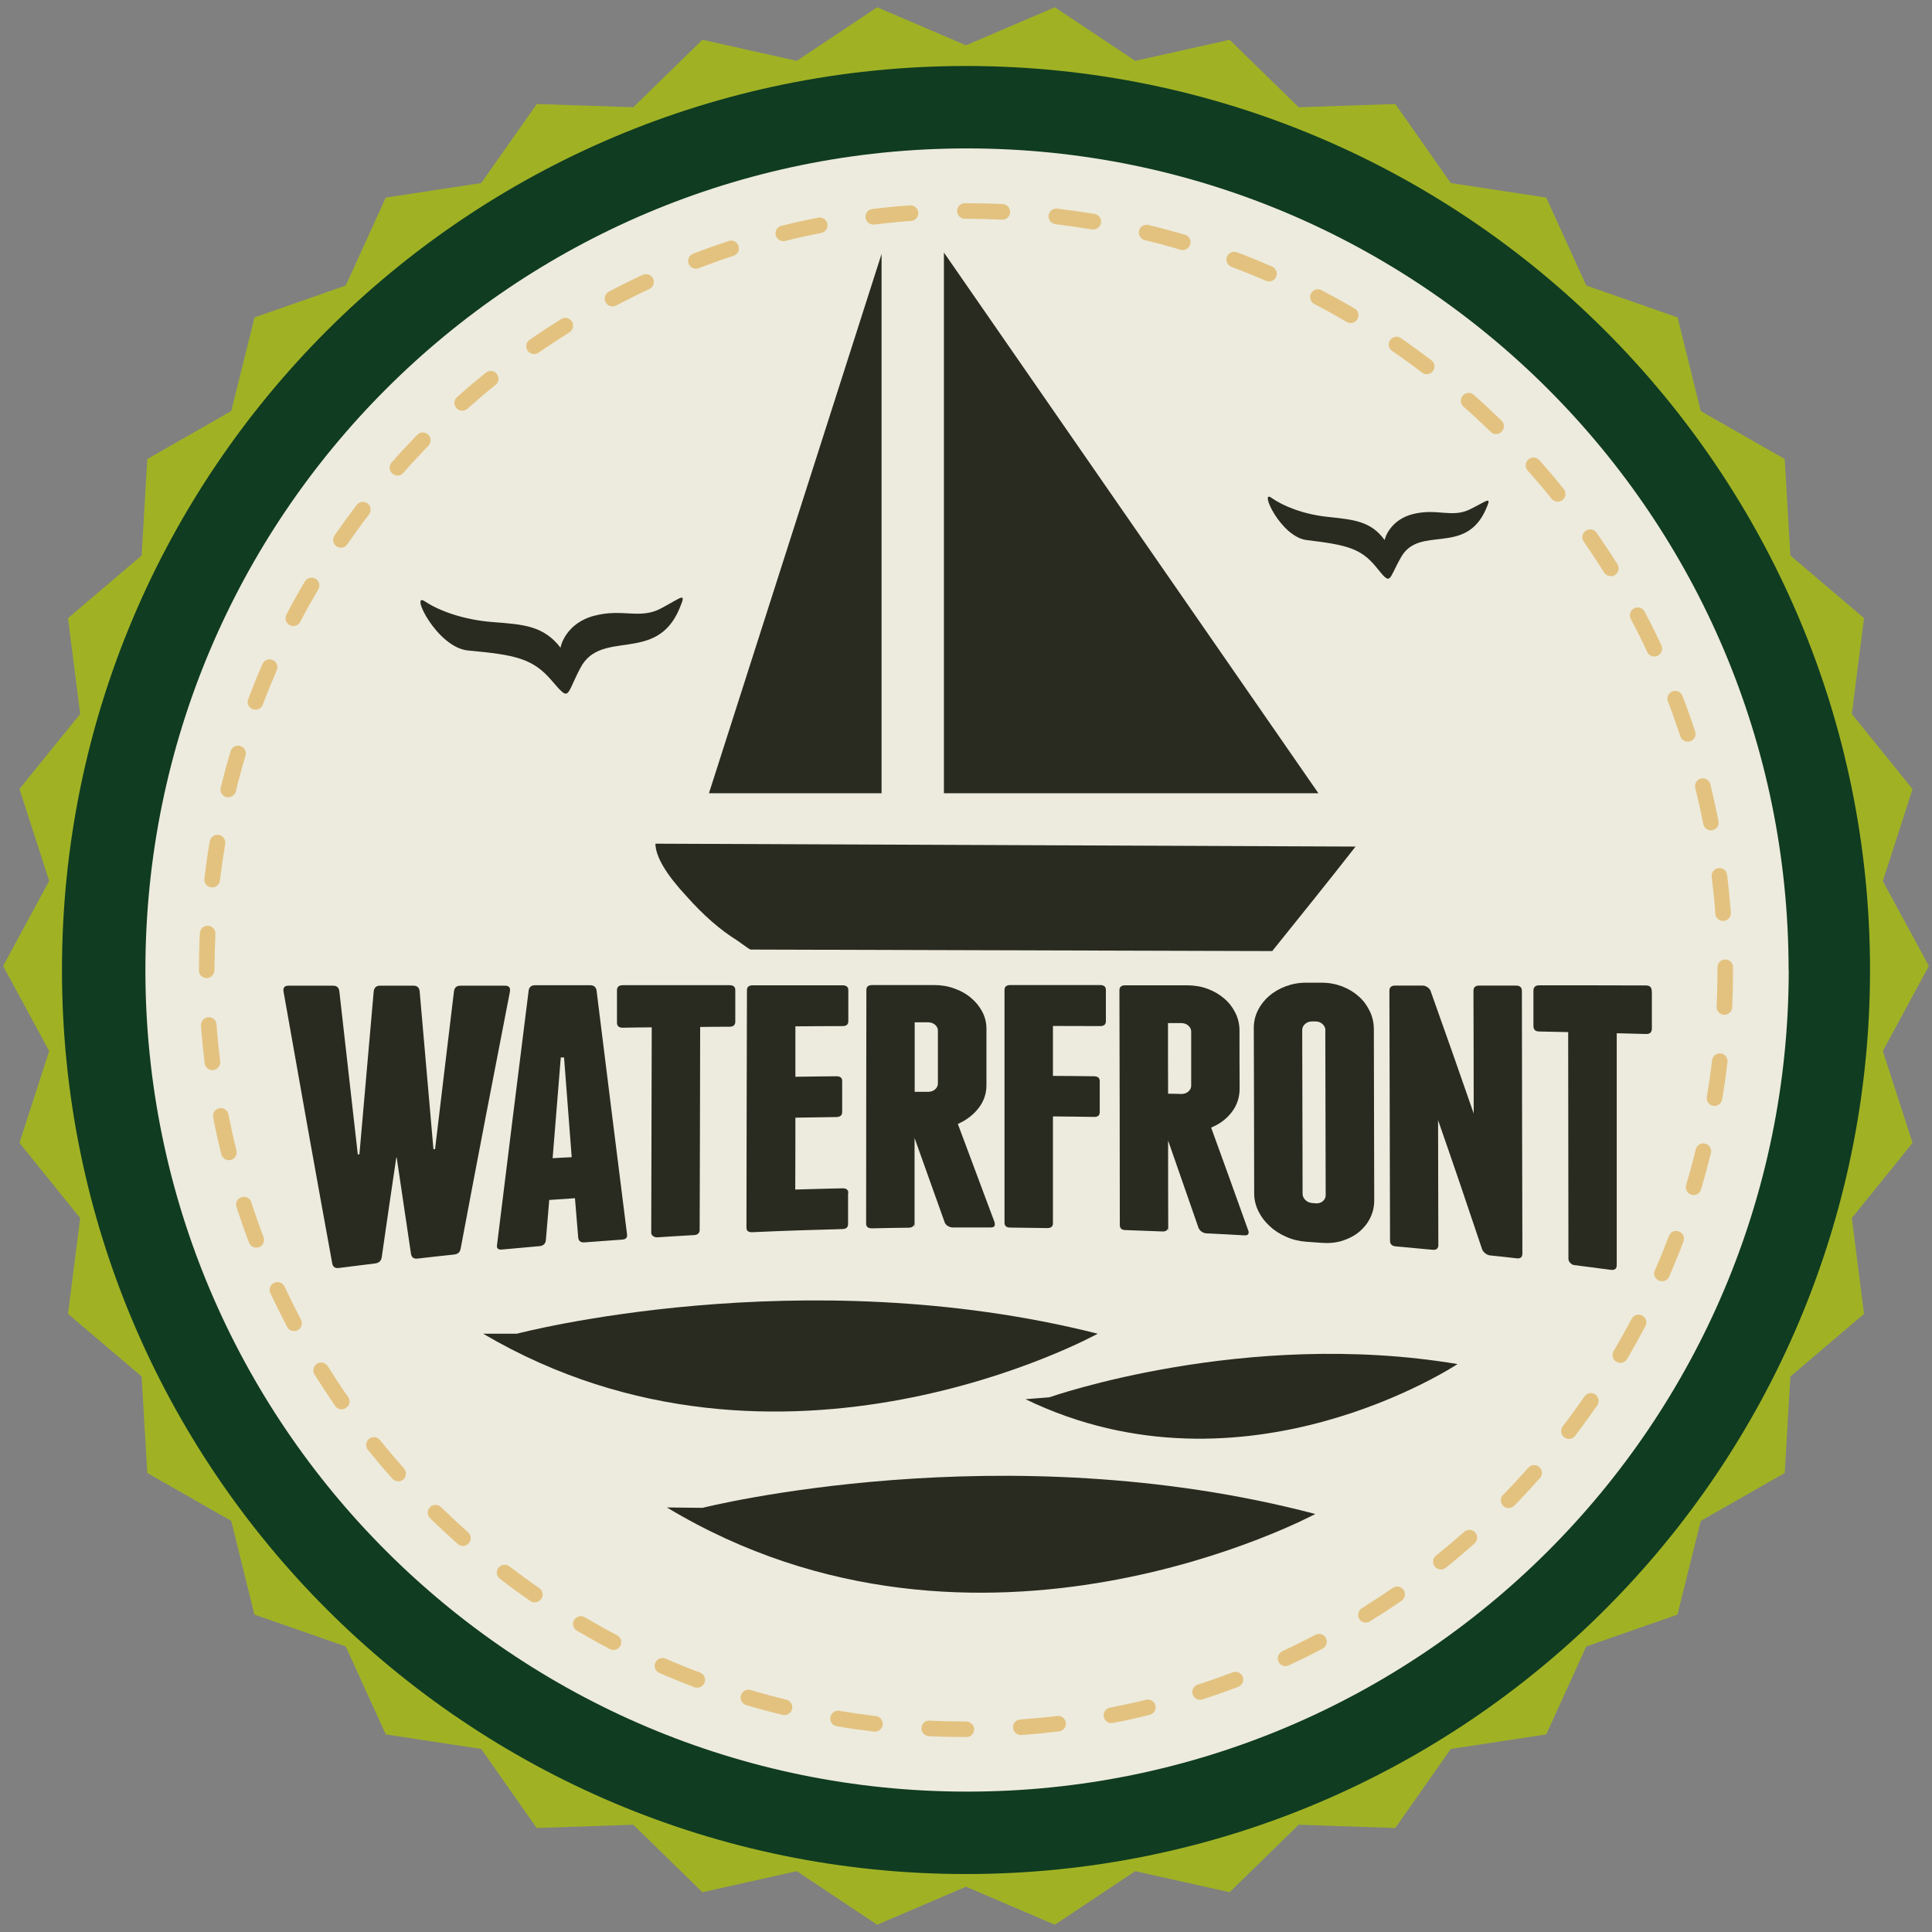 <?xml version="1.0" encoding="UTF-8"?><svg id="Guidebook" xmlns="http://www.w3.org/2000/svg" xmlns:xlink="http://www.w3.org/1999/xlink" viewBox="0 0 154 154"><rect x="0" y="0" width="154" height="154" fill="#808080" stroke="none"/><defs><style>.cls-1{fill:none;}.cls-2{clip-path:url(#clippath);}.cls-3{fill:#edebdd;}.cls-4{fill:#a0b224;}.cls-5{fill:#dca743;}.cls-6{fill:#103c21;}.cls-7{fill:#292b21;}.cls-8{opacity:.6;}</style><clipPath id="clippath"><rect class="cls-1" x="15.86" y="16.18" width="122.28" height="122.28"/></clipPath></defs><polygon class="cls-4" points="153.75 77 150.08 83.78 152.45 91.1 147.61 97.09 148.58 104.73 142.71 109.72 142.26 117.41 135.57 121.23 133.71 128.7 126.44 131.24 123.25 138.25 115.64 139.41 111.22 145.71 103.52 145.45 98.01 150.83 90.49 149.15 84.08 153.42 77 150.39 69.92 153.42 63.51 149.15 55.99 150.83 50.48 145.45 42.78 145.71 38.36 139.41 30.75 138.25 27.56 131.24 20.28 128.7 18.43 121.23 11.74 117.41 11.29 109.72 5.42 104.73 6.39 97.09 1.55 91.1 3.92 83.78 .25 77 3.92 70.22 1.55 62.89 6.39 56.91 5.42 49.27 11.29 44.28 11.74 36.59 18.43 32.77 20.29 25.3 27.56 22.76 30.75 15.75 38.36 14.59 42.79 8.29 50.48 8.55 55.99 3.17 63.51 4.85 69.92 .58 77 3.61 84.08 .58 90.49 4.85 98.01 3.17 103.52 8.55 111.22 8.29 115.64 14.59 123.25 15.75 126.44 22.76 133.72 25.3 135.57 32.77 142.26 36.59 142.71 44.28 148.58 49.27 147.61 56.91 152.45 62.9 150.08 70.23 153.75 77"/><path class="cls-6" d="m149.06,77.32c0,39.8-32.26,72.06-72.06,72.06S4.94,117.12,4.94,77.32,37.2,5.26,77,5.26s72.06,32.26,72.06,72.06"/><path class="cls-3" d="m142.58,77.32c0,36.17-29.32,65.49-65.49,65.49S11.59,113.49,11.59,77.32,40.91,11.83,77.08,11.83s65.49,29.32,65.49,65.49"/><g class="cls-8"><g class="cls-2"><path class="cls-5" d="m77.05,138.46h-.05c-.98,0-1.98-.02-2.96-.07-.34-.02-.61-.31-.59-.65.01-.35.31-.62.65-.59.96.05,1.94.07,2.9.07.34,0,.65.28.65.62s-.26.62-.6.62m4.32-.16c-.32,0-.59-.25-.62-.58-.02-.34.23-.64.58-.66.98-.07,1.96-.16,2.94-.28.34-.05.65.2.69.54.04.34-.2.65-.54.69-1,.12-2.01.22-3,.29-.01,0-.03,0-.05,0m-11.61-.27s-.05,0-.08,0c-1-.12-2-.26-2.98-.43-.34-.06-.57-.38-.51-.72.06-.34.38-.57.71-.51.96.16,1.95.3,2.92.42.34.04.58.35.54.69-.04.32-.31.55-.62.55m18.85-.68c-.29,0-.55-.21-.61-.5-.07-.34.15-.66.49-.73.97-.19,1.94-.4,2.88-.63.33-.08.67.12.75.45.08.33-.12.67-.46.75-.96.24-1.95.46-2.94.65-.04,0-.08,0-.12,0m-26.04-.62s-.1,0-.15-.02c-.97-.24-1.95-.5-2.91-.79-.33-.1-.52-.44-.42-.78.1-.33.45-.52.77-.42.94.28,1.9.54,2.85.77.33.08.54.42.46.75-.07.28-.32.47-.6.47m33.12-1.21c-.26,0-.51-.17-.59-.43-.11-.32.07-.68.4-.78.94-.3,1.87-.63,2.79-.98.32-.12.68.04.8.36.12.32-.04.68-.36.8-.93.35-1.89.69-2.84,1-.06.02-.13.03-.19.03m-40.09-.96c-.07,0-.15-.01-.22-.04-.93-.35-1.87-.73-2.8-1.14-.32-.14-.46-.5-.32-.82.14-.31.5-.46.82-.32.91.4,1.83.77,2.74,1.11.32.12.48.48.36.8-.09.25-.33.4-.58.4m46.89-1.71c-.23,0-.46-.13-.56-.36-.14-.31-.01-.68.3-.83.88-.41,1.77-.85,2.64-1.31.3-.16.68-.05.84.26.16.3.04.68-.26.84-.89.47-1.8.92-2.7,1.34-.09.04-.17.06-.26.06m-53.56-1.29c-.1,0-.2-.02-.29-.07-.88-.46-1.77-.96-2.64-1.47-.3-.18-.39-.56-.22-.85.18-.29.56-.39.85-.22.85.5,1.72.99,2.58,1.44.31.16.42.54.26.84-.11.21-.33.33-.55.33m59.98-2.18c-.21,0-.41-.1-.53-.29-.18-.29-.09-.67.2-.86.83-.52,1.66-1.06,2.47-1.62.28-.19.67-.12.86.16.2.28.12.67-.16.86-.82.57-1.67,1.12-2.52,1.65-.1.06-.22.09-.33.09m-66.24-1.6c-.12,0-.24-.03-.35-.11-.81-.56-1.64-1.16-2.44-1.78-.27-.21-.32-.6-.11-.87.21-.27.6-.32.87-.12.79.6,1.59,1.19,2.39,1.74.28.2.35.58.16.86-.12.17-.31.27-.51.27m72.2-2.62c-.18,0-.36-.08-.48-.23-.21-.27-.17-.66.1-.87.76-.61,1.52-1.25,2.25-1.9.26-.23.65-.2.88.05.23.26.2.65-.05.88-.75.66-1.52,1.32-2.3,1.94-.11.09-.25.14-.39.14m-77.95-1.88c-.15,0-.29-.05-.41-.16-.75-.66-1.49-1.36-2.21-2.05-.25-.24-.25-.63-.01-.88.24-.25.64-.25.88-.01.7.68,1.43,1.36,2.16,2.01.26.23.28.62.05.88-.12.14-.29.21-.47.21m83.36-3.02c-.16,0-.32-.06-.44-.18-.24-.24-.25-.64,0-.88.69-.7,1.37-1.43,2.01-2.16.23-.26.62-.28.88-.05.26.23.28.62.05.88-.66.74-1.35,1.49-2.05,2.2-.12.12-.28.19-.44.19m-88.53-2.14c-.17,0-.34-.07-.46-.21-.67-.75-1.32-1.52-1.95-2.3-.21-.27-.17-.66.1-.87.27-.22.66-.17.87.1.61.76,1.26,1.52,1.91,2.26.23.26.2.65-.05.88-.12.11-.27.15-.41.15m93.32-3.38c-.13,0-.27-.04-.38-.13-.27-.21-.32-.6-.12-.87.6-.78,1.18-1.58,1.74-2.39.19-.28.58-.35.86-.16.28.2.35.58.16.87-.57.82-1.17,1.64-1.77,2.44-.12.16-.31.24-.49.24m-97.83-2.36c-.2,0-.39-.09-.51-.27-.57-.82-1.12-1.67-1.65-2.51-.18-.29-.09-.67.2-.86.29-.18.67-.09.86.2.52.83,1.06,1.66,1.62,2.46.2.28.13.67-.16.86-.11.08-.23.11-.35.11m101.92-3.7c-.11,0-.21-.03-.32-.08-.3-.17-.39-.56-.22-.85.5-.86.99-1.73,1.44-2.58.16-.3.53-.42.84-.26.3.16.42.54.26.84-.46.87-.95,1.76-1.47,2.63-.12.2-.32.31-.54.31m-105.71-2.54c-.22,0-.44-.12-.55-.33-.46-.88-.91-1.78-1.34-2.69-.15-.31-.01-.68.3-.83.31-.15.68,0,.83.3.42.89.86,1.78,1.31,2.64.16.3.04.68-.26.84-.09.05-.19.07-.29.07m109.04-3.97c-.08,0-.17-.02-.25-.05-.32-.14-.46-.5-.32-.82.4-.91.77-1.83,1.12-2.74.12-.32.48-.49.8-.36.32.12.48.48.36.8-.35.93-.74,1.87-1.14,2.8-.1.23-.33.37-.57.37m-112.05-2.68c-.25,0-.49-.15-.58-.4-.36-.93-.69-1.89-1-2.84-.11-.33.07-.68.4-.78.33-.11.68.07.78.4.3.93.63,1.87.98,2.78.12.32-.04.68-.36.8-.07.03-.15.04-.22.04m114.57-4.19c-.06,0-.12,0-.18-.03-.33-.1-.52-.44-.42-.77.28-.94.54-1.9.77-2.85.08-.33.42-.54.75-.45.33.08.54.42.46.75-.24.97-.51,1.95-.79,2.91-.08.27-.33.44-.6.44m-116.75-2.78c-.28,0-.53-.19-.6-.47-.24-.97-.46-1.96-.65-2.94-.07-.34.15-.66.49-.73.34-.07.66.15.73.49.19.96.4,1.93.64,2.88.08.33-.12.67-.45.75-.05.01-.1.02-.15.02m118.41-4.33s-.07,0-.1,0c-.34-.06-.57-.38-.51-.72.16-.96.31-1.95.42-2.92.04-.34.36-.58.69-.54.34.04.58.35.54.69-.12,1-.26,2-.43,2.98-.05.3-.32.52-.61.52m-119.73-2.86c-.31,0-.58-.23-.62-.55-.12-.99-.22-2-.29-3-.02-.34.23-.64.57-.67.35-.02.64.23.67.58.07.98.17,1.97.29,2.94.04.34-.2.65-.54.69-.03,0-.05,0-.08,0m120.52-4.4h-.03c-.34-.02-.61-.31-.59-.65.05-.98.07-1.97.07-2.95v-.19c0-.34.28-.62.62-.62s.62.28.62.62v.19c0,1-.02,2.01-.07,3.01-.02.33-.29.59-.62.59m-120.97-2.93c-.34,0-.62-.23-.62-.57v-.1c0-.96.02-1.94.07-2.91.02-.34.3-.61.65-.59.34.02.61.31.59.65-.04.95-.07,1.91-.07,2.86,0,.34-.28.67-.62.67m120.87-4.56c-.32,0-.6-.25-.62-.58-.07-.98-.17-1.97-.29-2.94-.04-.34.2-.65.54-.69.35-.05.65.2.69.54.12.99.22,2,.3,3,.02.34-.23.64-.57.67-.02,0-.03,0-.05,0m-120.45-2.68s-.05,0-.07,0c-.34-.04-.59-.35-.54-.69.12-1,.26-2,.43-2.98.06-.34.38-.56.72-.51.34.06.57.38.51.72-.16.96-.3,1.95-.42,2.92-.04.32-.31.55-.62.55m119.47-4.55c-.29,0-.55-.21-.61-.5-.19-.95-.4-1.92-.64-2.88-.08-.33.12-.67.45-.75.33-.08.67.12.75.45.24.98.46,1.97.65,2.94.07.34-.15.66-.49.73-.04,0-.08.01-.12.01m-118.17-2.63s-.1,0-.15-.02c-.33-.08-.54-.42-.46-.75.24-.97.5-1.95.79-2.91.1-.33.45-.52.77-.42.33.1.52.44.42.77-.28.94-.54,1.9-.77,2.85-.07.28-.32.47-.6.47m116.33-4.43c-.26,0-.51-.17-.59-.43-.31-.93-.64-1.87-.99-2.78-.12-.32.04-.68.36-.8.32-.12.68.04.8.36.36.93.7,1.89,1.01,2.84.11.33-.07.68-.4.78-.06.02-.13.03-.19.03m-114.17-2.55c-.07,0-.15-.01-.22-.04-.32-.12-.48-.48-.36-.8.36-.94.74-1.88,1.14-2.8.14-.32.5-.46.82-.32.31.14.46.5.32.82-.39.9-.77,1.82-1.11,2.74-.1.25-.33.4-.58.4m111.49-4.24c-.23,0-.46-.13-.56-.36-.41-.89-.86-1.77-1.31-2.64-.16-.3-.04-.68.26-.84.3-.16.68-.05.84.26.47.88.92,1.79,1.34,2.69.14.31.01.68-.3.83-.08.04-.17.06-.26.06m-108.49-2.43c-.1,0-.2-.02-.29-.07-.3-.16-.42-.54-.26-.84.46-.89.96-1.78,1.47-2.64.17-.3.55-.39.85-.22.3.17.39.56.22.85-.5.85-.98,1.71-1.44,2.59-.11.21-.33.33-.55.33m105.01-3.98c-.21,0-.41-.1-.53-.29-.52-.83-1.07-1.66-1.62-2.46-.2-.28-.13-.67.16-.86.28-.2.67-.13.87.16.57.82,1.13,1.66,1.66,2.51.18.29.09.67-.2.86-.1.06-.22.1-.33.1m-101.23-2.28c-.12,0-.24-.04-.35-.11-.28-.19-.35-.58-.16-.86.57-.82,1.16-1.64,1.77-2.44.21-.27.6-.33.87-.12.27.21.33.6.12.87-.6.78-1.18,1.58-1.74,2.39-.12.18-.31.27-.51.27m96.99-3.67c-.18,0-.36-.08-.48-.23-.61-.76-1.25-1.52-1.91-2.25-.23-.26-.21-.65.05-.88.26-.23.65-.21.88.05.67.75,1.32,1.52,1.95,2.3.21.27.17.66-.09.87-.11.09-.25.14-.39.14m-92.49-2.09c-.15,0-.29-.05-.41-.15-.26-.23-.28-.62-.06-.88.66-.75,1.35-1.49,2.05-2.21.24-.25.63-.25.88-.01.25.24.25.63.01.88-.69.71-1.36,1.43-2.01,2.17-.12.14-.29.21-.47.21m87.58-3.31c-.16,0-.31-.06-.43-.18-.7-.68-1.43-1.36-2.17-2.01-.26-.23-.28-.62-.05-.88.23-.26.62-.28.88-.05.75.66,1.49,1.35,2.21,2.05.25.24.25.63.01.88-.12.12-.28.19-.44.19m-82.42-1.86c-.17,0-.34-.07-.46-.21-.23-.26-.21-.65.05-.88.75-.67,1.52-1.32,2.3-1.95.27-.21.66-.17.87.1.22.27.17.66-.09.87-.76.61-1.52,1.26-2.25,1.91-.12.11-.27.16-.41.16m76.88-2.91c-.13,0-.27-.04-.38-.13-.77-.59-1.58-1.18-2.39-1.73-.28-.2-.35-.58-.16-.86.2-.28.58-.36.86-.16.83.57,1.65,1.17,2.44,1.77.27.21.33.6.11.87-.12.16-.31.24-.49.24m-71.15-1.61c-.2,0-.39-.09-.51-.27-.2-.28-.13-.67.16-.87.82-.57,1.67-1.12,2.51-1.65.29-.18.67-.09.86.2.18.29.09.68-.2.86-.83.52-1.66,1.07-2.46,1.62-.11.08-.23.11-.35.11m65.08-2.47c-.11,0-.22-.03-.32-.09-.84-.49-1.71-.98-2.58-1.43-.3-.16-.42-.53-.26-.84.16-.3.54-.42.84-.26.89.47,1.78.96,2.64,1.46.3.17.39.56.22.85-.12.2-.32.31-.54.31m-58.84-1.33c-.22,0-.44-.12-.55-.33-.16-.3-.04-.68.26-.84.88-.47,1.79-.92,2.7-1.34.31-.15.68-.01.83.3.14.31.01.68-.3.83-.89.41-1.77.86-2.64,1.31-.09.05-.19.07-.29.07m52.32-1.99c-.08,0-.17-.02-.25-.05-.9-.39-1.82-.76-2.74-1.11-.32-.12-.48-.48-.36-.8.12-.32.48-.48.8-.36.94.35,1.88.74,2.8,1.14.31.14.46.5.32.82-.1.23-.33.37-.57.37m-45.68-1.02c-.25,0-.49-.15-.58-.4-.12-.32.04-.68.36-.8.94-.36,1.89-.7,2.84-1.01.33-.11.68.07.78.4.11.33-.07.68-.4.78-.93.3-1.87.64-2.78.99-.07.03-.15.04-.22.04m38.81-1.48c-.06,0-.12,0-.18-.03-.93-.28-1.89-.54-2.85-.77-.33-.08-.54-.42-.46-.75.08-.33.42-.53.75-.46.98.24,1.95.5,2.91.78.33.1.52.44.42.77-.08.27-.33.45-.6.45m-31.84-.71c-.28,0-.53-.19-.6-.47-.08-.33.12-.67.45-.75.97-.24,1.96-.46,2.94-.65.34-.06.66.15.73.49.07.34-.15.66-.49.73-.96.19-1.93.4-2.88.64-.05.01-.1.02-.15.02m24.72-.94s-.07,0-.1,0c-.97-.16-1.95-.3-2.92-.42-.34-.04-.59-.35-.55-.69.04-.34.35-.59.69-.55.99.12,1.99.26,2.98.42.34.06.57.38.51.72-.05.3-.31.52-.61.52m-17.54-.39c-.31,0-.58-.23-.62-.55-.04-.34.2-.65.54-.69.99-.12,2-.22,3-.29.33-.03.64.23.67.58.02.34-.23.64-.57.66-.98.07-1.97.17-2.94.29-.03,0-.05,0-.08,0m10.28-.39s-.02,0-.03,0c-.93-.04-1.87-.07-2.81-.07h-.14c-.34,0-.62-.28-.62-.62s.28-.62.62-.62h.14c.96,0,1.93.02,2.88.07.34.01.61.31.59.65-.02.33-.29.59-.62.59"/></g></g><path class="cls-7" d="m33.86,47.93c1.12.75,3.07,1.48,5.47,1.66,2.4.18,4.02.3,5.35,2.04,0-.09.4-1.95,2.69-2.55,2.28-.6,3.63.32,5.33-.59,1.7-.9,2.04-1.36,1.46.02-1.84,4.42-6.23,1.6-7.88,4.7-1.21,2.28-.81,2.78-2.31,1.03-1.5-1.75-2.86-2.04-6.66-2.39-2.48-.23-4.67-4.74-3.45-3.92"/><path class="cls-7" d="m101.36,39.69c.92.65,2.55,1.32,4.56,1.52,2.01.21,3.38.35,4.45,1.84,0-.07.39-1.63,2.32-2.09,1.93-.45,3.04.35,4.5-.37,1.45-.72,1.74-1.1,1.23.05-1.65,3.68-5.28,1.2-6.74,3.77-1.07,1.88-.75,2.32-1.97.81-1.22-1.51-2.36-1.79-5.55-2.17-2.08-.25-3.82-4.1-2.81-3.37"/><path class="cls-7" d="m108.06,67.47c-2.05,2.63-4.6,5.79-6.65,8.34-.23,0-40.02-.12-41.59-.12-.04,0-.4-.25-1.08-.74-1.34-.83-2.66-1.99-3.99-3.48-1.64-1.76-2.48-3.16-2.51-4.22l55.83.23Zm-37.79-4.24h-13.76l13.76-42.99v42.99Zm34.82,0h-29.85V20.13l29.85,43.1Z"/><path class="cls-7" d="m40.66,78.97c-1.31,6.73-2.63,13.57-3.94,20.55-.05.29-.22.45-.53.48-.97.1-1.93.21-2.9.32-.31.04-.48-.09-.53-.38-.38-2.54-.76-5.1-1.14-7.68-.01,0-.02,0-.03,0-.39,2.63-.78,5.28-1.16,7.94-.04.3-.22.47-.53.51-.97.12-1.93.24-2.89.36-.31.04-.48-.09-.53-.38-1.29-7.06-2.58-14.27-3.88-21.66-.05-.31.09-.46.39-.46,1.19,0,2.38,0,3.57,0,.29,0,.45.15.49.45.49,4.37.98,8.7,1.47,13,.04,0,.09,0,.13-.01.38-4.36.76-8.7,1.14-13,.05-.3.21-.44.5-.44.89,0,1.78,0,2.67,0,.29,0,.45.14.49.43.37,4.22.73,8.42,1.1,12.6.04,0,.09,0,.13,0,.5-4.23,1.01-8.43,1.51-12.6.05-.29.21-.43.5-.43,1.19,0,2.38,0,3.56,0,.31,0,.44.14.4.42"/><path class="cls-7" d="m49.98,98.38c.04.27-.09.41-.4.43-1,.07-2,.15-3,.22-.29.02-.45-.1-.49-.37-.09-1.05-.17-2.1-.26-3.15-.68.05-1.36.09-2.05.14-.09,1.07-.18,2.15-.27,3.22-.04.28-.21.43-.5.46-1,.09-2,.18-3,.27-.31.03-.44-.1-.39-.38.84-6.83,1.68-13.58,2.52-20.27.04-.28.22-.42.53-.42,1.45,0,2.9,0,4.35,0,.31,0,.48.14.53.41.81,6.54,1.62,13.01,2.43,19.44m-4.41-6.14c-.2-2.64-.41-5.29-.61-7.95-.09,0-.18,0-.26,0-.22,2.67-.43,5.35-.65,8.03.51-.03,1.01-.06,1.52-.08"/><path class="cls-7" d="m58.61,78.93c0,.84,0,1.67,0,2.51,0,.26-.15.4-.46.4-.78,0-1.56.01-2.34.02-.01,5.39-.02,10.78-.04,16.17,0,.26-.16.41-.46.42-.98.06-1.96.11-2.94.18-.11,0-.21-.03-.31-.1-.1-.07-.15-.16-.15-.28.01-5.45.03-10.9.04-16.36-.77,0-1.54.02-2.31.03-.31,0-.46-.13-.46-.4,0-.86,0-1.72,0-2.58,0-.27.15-.41.46-.41,2.84,0,5.68,0,8.51,0,.31,0,.46.13.46.39"/><path class="cls-7" d="m67.6,95.1c0,.82,0,1.65,0,2.47,0,.26-.15.39-.46.4-2.39.06-4.79.14-7.18.25-.31.01-.46-.11-.46-.37.01-6.31.02-12.61.04-18.92,0-.26.15-.39.46-.39,2.39,0,4.77,0,7.16,0,.31,0,.46.13.46.39,0,.82,0,1.65,0,2.47,0,.26-.15.39-.46.39-1.25,0-2.51.01-3.76.02,0,1.34,0,2.68,0,4.02,1.09-.02,2.18-.03,3.27-.04.31,0,.46.12.46.38,0,.83,0,1.65,0,2.47,0,.26-.15.39-.46.4-1.09.02-2.18.03-3.27.05,0,1.91,0,3.82-.01,5.73,1.26-.04,2.51-.07,3.77-.1.31,0,.46.12.46.38"/><path class="cls-7" d="m79.28,97.46c.07.26-.04.39-.33.38-1,0-2.01,0-3.01,0-.13,0-.26-.04-.38-.11-.12-.07-.2-.16-.25-.27-.8-2.25-1.61-4.5-2.41-6.75,0,2.38,0,4.77,0,7.15-.01-.09-.02-.18-.03-.28-.04.18-.19.28-.43.28-.98.01-1.96.03-2.94.05-.31,0-.46-.12-.46-.38,0-6.21.01-12.42.02-18.62,0-.26.15-.39.46-.39,1.65,0,3.3,0,4.95,0,.57,0,1.11.09,1.62.28.51.18.95.43,1.32.75.37.31.67.68.89,1.1.22.42.33.88.33,1.35,0,1.5,0,3,0,4.5,0,.68-.21,1.29-.63,1.83-.42.54-.97.96-1.65,1.26.98,2.62,1.96,5.24,2.94,7.87m-6.38-10.43c.35,0,.7,0,1.06,0,.22,0,.41-.06.56-.19.15-.13.23-.29.23-.47,0-1.41,0-2.82,0-4.22,0-.18-.08-.34-.23-.47-.15-.13-.34-.19-.56-.19-.35,0-.71,0-1.06,0,0,1.85,0,3.7,0,5.55"/><path class="cls-7" d="m88.15,78.92c0,.83,0,1.65,0,2.48,0,.26-.15.39-.46.39-1.26,0-2.51-.01-3.76-.01,0,1.33,0,2.66,0,3.98,1.09,0,2.18.02,3.27.03.31,0,.46.14.46.39,0,.82,0,1.65,0,2.47,0,.26-.15.39-.46.38-1.09-.02-2.18-.03-3.27-.04,0,2.84,0,5.68,0,8.52,0,.26-.15.38-.46.38-.98-.01-1.96-.03-2.94-.04-.31,0-.46-.13-.46-.39,0-6.18,0-12.37,0-18.55,0-.26.15-.39.46-.39,2.39,0,4.77,0,7.16,0,.31,0,.46.13.46.39"/><path class="cls-7" d="m99.51,98.09c.07.27-.04.4-.33.38-1-.06-2-.11-3.01-.16-.13,0-.26-.05-.38-.13-.12-.08-.2-.18-.25-.29-.81-2.34-1.62-4.67-2.43-6.98,0,2.42,0,4.84.01,7.27-.01-.09-.02-.19-.03-.28-.04.18-.19.27-.43.26-.98-.04-1.96-.07-2.94-.11-.31,0-.46-.14-.46-.4,0-6.24-.02-12.48-.03-18.72,0-.26.15-.39.46-.39,1.65,0,3.3,0,4.95,0,.57,0,1.11.09,1.62.28.51.19.95.45,1.32.77.38.32.67.7.89,1.14.22.44.33.9.33,1.4,0,1.55,0,3.09.01,4.64,0,.7-.21,1.33-.62,1.87-.42.55-.97.96-1.65,1.24.99,2.71,1.97,5.45,2.96,8.21m-6.4-10.91c.35,0,.7.01,1.06.02.22,0,.41-.06.56-.19.15-.13.23-.29.23-.47,0-1.44,0-2.87,0-4.31,0-.19-.08-.35-.23-.48-.15-.13-.34-.2-.56-.2-.35,0-.71,0-1.06,0,0,1.88,0,3.76.01,5.64"/><path class="cls-7" d="m109.54,95.68c0,.51-.11.98-.33,1.42-.22.44-.52.8-.89,1.11-.37.3-.81.53-1.32.69-.51.16-1.04.21-1.62.17-.42-.03-.84-.06-1.25-.09-.57-.04-1.11-.17-1.62-.4-.51-.22-.95-.51-1.32-.86-.38-.35-.67-.74-.89-1.19-.22-.45-.33-.92-.33-1.42,0-4.39-.02-8.79-.03-13.18,0-.49.11-.96.33-1.4.22-.44.52-.82.89-1.14.37-.32.81-.58,1.32-.77.51-.19,1.04-.29,1.62-.29h1.25c.57,0,1.11.1,1.62.29.51.2.95.46,1.32.79.38.33.67.73.89,1.18.22.45.33.94.33,1.45.01,4.54.02,9.08.03,13.63m-3.89-13.54c0-.19-.08-.36-.23-.5-.15-.14-.34-.21-.56-.21-.09,0-.18,0-.27,0-.22,0-.41.06-.56.2-.15.13-.23.3-.23.49.01,4.35.02,8.7.03,13.05,0,.19.08.36.23.5.15.15.34.22.56.24.09,0,.18.01.26.02.22.01.41-.04.56-.17s.23-.29.23-.48c-.01-4.38-.02-8.76-.03-13.14"/><path class="cls-7" d="m121.31,78.99c.01,6.98.02,13.95.04,20.93,0,.29-.15.42-.46.38-.7-.08-1.4-.16-2.11-.23-.13-.01-.26-.07-.38-.16-.12-.09-.2-.2-.25-.3-1.17-3.5-2.34-6.94-3.52-10.32,0,3.32.02,6.63.02,9.95,0,.28-.15.41-.46.38-.98-.09-1.96-.18-2.93-.27-.31-.03-.46-.18-.46-.45-.02-6.64-.03-13.28-.05-19.92,0-.28.15-.42.46-.42.73,0,1.45,0,2.18,0,.13,0,.26.04.38.12.12.08.2.17.25.27,1.15,3.22,2.3,6.49,3.45,9.81,0-3.26-.01-6.52-.02-9.77,0-.29.15-.43.46-.43.98,0,1.96,0,2.94,0,.31,0,.46.15.46.44"/><path class="cls-7" d="m131.67,79.03v2.94c0,.31-.15.46-.46.45-.78-.02-1.56-.04-2.34-.06,0,6.16,0,12.31,0,18.47,0,.3-.15.43-.46.39-.98-.13-1.95-.25-2.93-.38-.11-.01-.21-.07-.31-.17-.1-.1-.15-.21-.15-.33,0-6.02-.02-12.05-.02-18.07-.77-.02-1.54-.03-2.31-.05-.31,0-.46-.15-.46-.45,0-.93,0-1.86,0-2.79,0-.29.15-.44.46-.44,2.84,0,5.67,0,8.51.01.31,0,.46.15.46.46"/><path class="cls-7" d="m41.2,106.31s22.65-5.97,46.3,0c0,0-25.27,13.96-48.99,0"/><path class="cls-7" d="m83.64,111.38s15.58-5.49,32.54-2.65c0,0-16.96,11.26-34.44,2.8"/><path class="cls-7" d="m56,120.19s23.95-6.06,48.84.49c0,0-26.8,14.46-51.68-.52"/></svg>